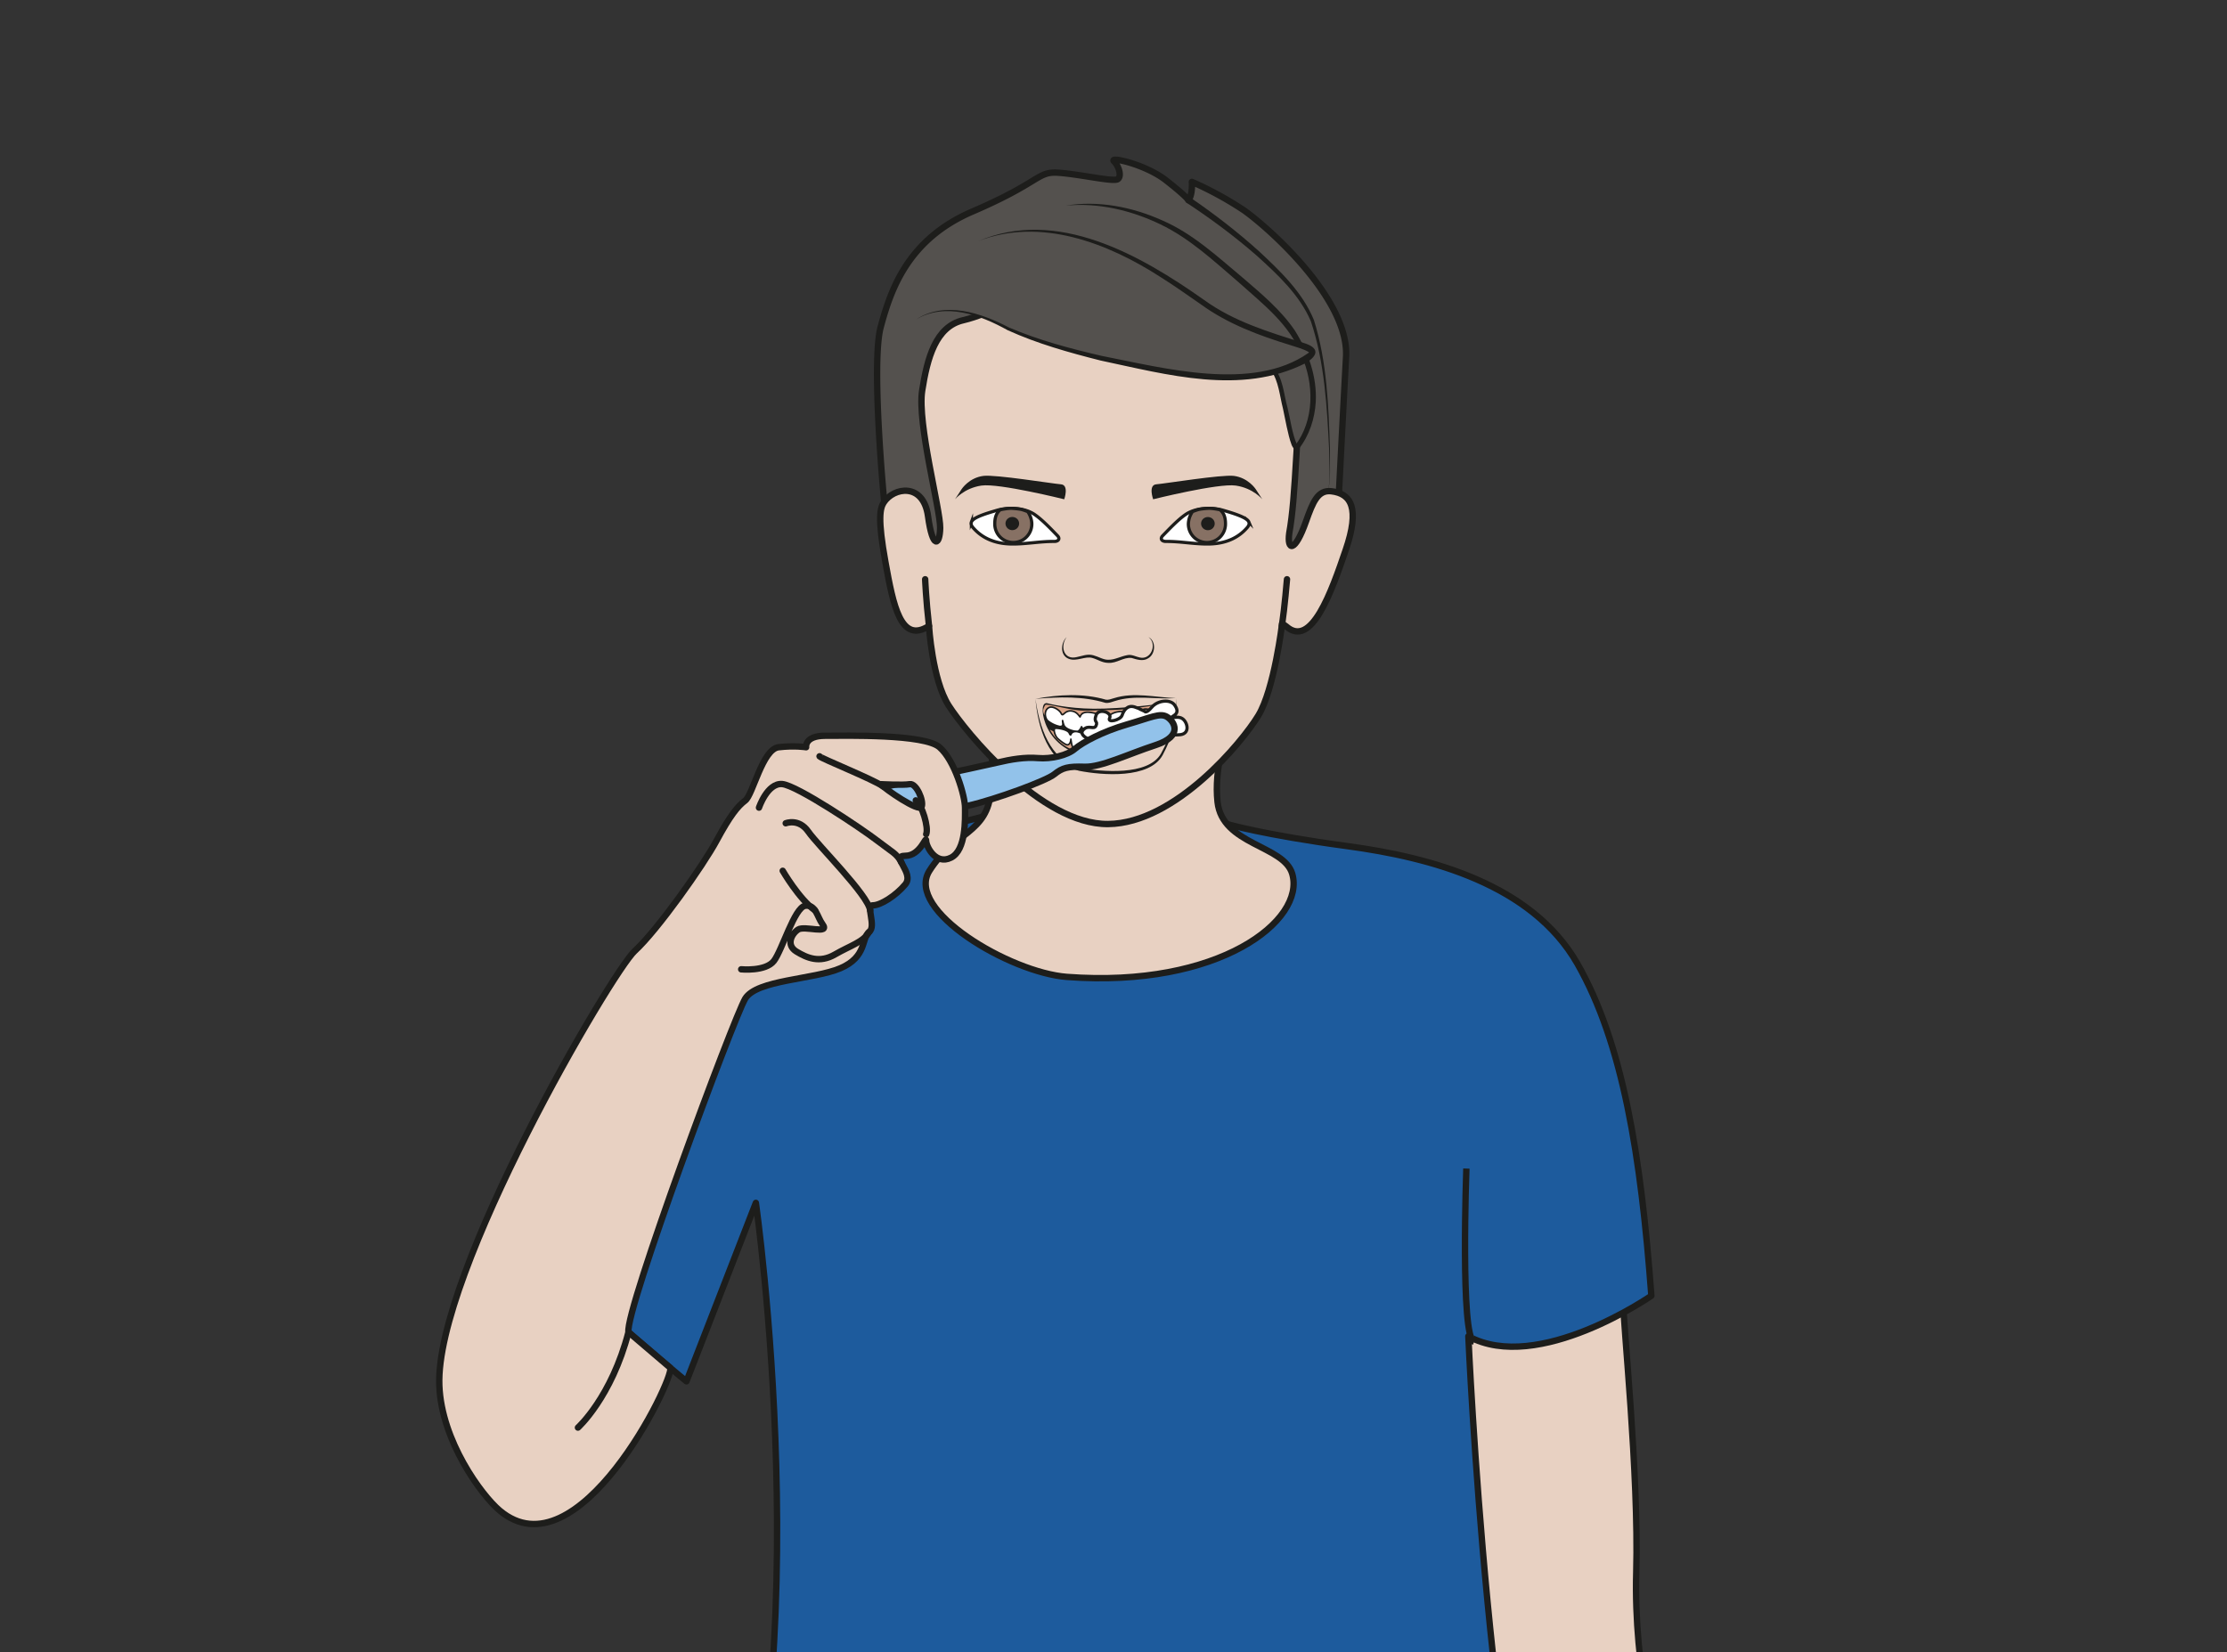 <?xml version="1.0" encoding="UTF-8" standalone="no"?><svg xmlns="http://www.w3.org/2000/svg" xml:space="preserve" viewBox="0 0 465.36 345.3"><rect x="0" y="0" width="465.36" height="345.3" fill="#333333" stroke="none"/><defs><clipPath id="a" clipPathUnits="userSpaceOnUse"><path d="M0 258.97h349.02V0H0Z"/></clipPath></defs><g clip-path="url(#a)" transform="matrix(1.333 0 0 -1.333 0 345.3)"><path d="M0 0c0-3.87 2.5-27.55 2.08-42.93-.42-15.37 3.3-28.37 4.8-37.4 3.33-19.93-6.65-60.43-5.4-72.06 0 0-1.25-15.42 3.57-24.16 0 0 6.86-12.78 5.84-19.56-1.01-6.77-5.72-22.63-5.48-26.44.24-3.8.35-5.35-.71-5.9C3.63-229 .39-231-.33-224.02c0 0-3.15-4.91-3.06.93.01 1.3.06 2.72.1 4.18v0s-3.96-4.85-4.54 1.1c-.75 7.79 3.7 18.84 1.32 25 0 0 .44-3 .62-6.73.17-3.74-3.83-7.05-4.3-8.03-.47-.98.24-2.62-1.12-3-1.35-.37-2.85 2.33-2.06 5.73.04.19 4.75 8.44 2.13 10.67-2.73 2.33-4.77 15.88-4.77 15.88-1.53.06-1.43-3-1.43-6.52 0-3.64.3-7.39-3.18-8.14-1.47-.32-3.53.67-3.93 6.2-.41 5.69-2.96 9.47-.47 14.54 2.5 5.07 7.03 9.3 6.73 16.57-1.25 7.48-4.98 42.53-2.9 61.22 2.08 18.7.88 18.29-1.6 34.49-2.5 16.2-4.98 49.64-5.81 58" style="fill:#e8d1c2;fill-opacity:1;fill-rule:nonzero;stroke:#1d1d1b;stroke-width:1;stroke-linecap:round;stroke-linejoin:round;stroke-miterlimit:10;stroke-dasharray:none;stroke-opacity:1" transform="translate(254.42 55.49)"/><path d="M0 0c10.9-5.98 28.69 6.35 28.69 6.35-1.65 22.13-4.48 39.6-11.6 52.08C9.94 70.9-5.88 75.09-19 76.86c-13.12 1.77-18.84 3.46-18.84 3.46-30.59-23.65-36.52 1.66-36.52 1.66s-13.55-4.2-19.8-2.65c-3.7.9-10.98 2.81-20.82-4.8-7.05-5.46-37.53-48.87-35.51-54.6 2.01-5.74 27.92-27 27.92-27l10.88 27.99s10.19-71.57-5.1-114.39c-9.77-27.35 142.2-30.63 130.47-5.87C3.44-77.72 0 0 0 0" style="fill:#1d5b9d;fill-opacity:1;fill-rule:nonzero;stroke:none" transform="translate(230.18 49.51)"/><path d="M0 0c10.9-5.98 28.69 6.35 28.69 6.35-1.65 22.13-4.48 39.6-11.6 52.08C9.94 70.9-5.88 75.09-19 76.86c-13.12 1.77-18.84 3.46-18.84 3.46-30.59-23.65-36.52 1.66-36.52 1.66s-13.55-4.2-19.8-2.65c-3.7.9-10.98 2.81-20.82-4.8-7.05-5.46-37.53-48.87-35.51-54.6 2.01-5.74 27.92-27 27.92-27l10.88 27.99s10.19-71.57-5.1-114.39c-9.77-27.35 142.2-30.63 130.47-5.87C3.44-77.72 0 0 0 0Z" style="fill:none;stroke:#1d1d1b;stroke-width:1;stroke-linecap:round;stroke-linejoin:round;stroke-miterlimit:10;stroke-dasharray:none;stroke-opacity:1" transform="translate(230.18 49.51)"/><path d="M0 0c-2.16.68-1.2 27.16-1.2 27.16" style="fill:#1d5b9c;fill-opacity:1;fill-rule:nonzero;stroke:#1d1d1b;stroke-width:1;stroke-linecap:butt;stroke-linejoin:round;stroke-miterlimit:10;stroke-dasharray:none;stroke-opacity:1" transform="translate(231.07 48.65)"/><path d="M0 0s.48-16.14 0-22.95c-.48-6.8-5.77-6.47-9.65-12.63-3.87-6.16 12.61-15.94 21.55-16.62 23.87-1.8 37.46 8.87 35.33 16.17-1.32 4.5-10.98 4.5-11.71 11.27-1.1 10.13 6.75 22.9 6.75 22.9z" style="fill:#e8d1c2;fill-opacity:1;fill-rule:nonzero;stroke:none" transform="translate(155.34 158.06)"/><path d="M0 0s.48-16.14 0-22.95c-.48-6.8-5.77-6.47-9.65-12.63-3.87-6.16 12.61-15.94 21.55-16.62 23.87-1.8 37.46 8.87 35.33 16.17-1.32 4.5-10.98 4.5-11.71 11.27-1.1 10.13 6.75 22.9 6.75 22.9z" style="fill:none;stroke:#1d1d1b;stroke-width:1;stroke-linecap:round;stroke-linejoin:round;stroke-miterlimit:10;stroke-dasharray:none;stroke-opacity:1" transform="translate(155.34 158.06)"/><path d="M0 0s.81 15.98 1.31 25.09c.5 9.1-12.24 20.34-16.02 23a53.34 53.34 0 0 1-8.15 4.45s.15-2.04-.54-2.86c0 0-.22.52-3.48 3.08-3.2 2.53-8.96 3.8-8.2 3.02.77-.77 1.26-2.35.6-2.81-.64-.47-5.75.74-9.22 1-3.47.26-2.72-1.42-13.54-6.07-10.18-4.37-12.83-12.29-14.4-18.12-1.57-5.84.63-28.52.66-28.42 0 0 37.76-50 70.98-1.36" style="fill:#54514e;fill-opacity:1;fill-rule:nonzero;stroke:none" transform="translate(209.7 177.98)"/><path d="M0 0s.81 15.98 1.31 25.09c.5 9.1-12.24 20.34-16.02 23a53.34 53.34 0 0 1-8.15 4.45s.15-2.04-.54-2.86c0 0-.22.52-3.48 3.08-3.2 2.53-8.96 3.8-8.2 3.02.77-.77 1.26-2.35.6-2.81-.64-.47-5.75.74-9.22 1-3.47.26-2.72-1.42-13.54-6.07-10.18-4.37-12.83-12.29-14.4-18.12-1.57-5.84.63-28.52.66-28.42 0 0 37.76-50 70.98-1.36z" style="fill:none;stroke:#1d1d1b;stroke-width:1;stroke-linecap:round;stroke-linejoin:round;stroke-miterlimit:10;stroke-dasharray:none;stroke-opacity:1" transform="translate(209.7 177.98)"/><path d="M0 0c3.8-2.6 7.43-5.4 10.84-8.48 3.34-3.12 6.79-6.42 8.56-10.74 2.07-6.59 2.3-13.56 2.52-20.4-.05-2.27.19-4.64-.38-6.83.53 2.2.25 4.56.25 6.82-.34 6.77-.7 13.76-2.87 20.22-1.78 4.16-5.26 7.38-8.58 10.37C6.91-6.06 3.24-3.33-.55-.84-1.1-.5-.56.4 0 0" style="fill:#1d1d1b;fill-opacity:1;fill-rule:nonzero;stroke:none" transform="translate(186.57 228.08)"/><path d="M0 0c-.36-2.7.86-3.18 2.65 1.92C3.7 4.86 4.47 6.84 6.61 6.59c3.12-.37 4.48-2.68 2.24-9.22C6.62-9.18 3.48-18.1-.47-14.6l-.6.43-.04.04s-1.23-10.34-3.74-14.46c-2.5-4.12-13-16.9-23.54-17-10.55-.11-22.4 14.53-25 18.59-2.58 4.06-3.08 12.47-3.08 12.47-4.43-2.86-5.6 3.2-6.83 10.01-1.23 6.8-.85 8.43-.27 9.34 1.55 2.4 6.22 3.2 6.95-2.15.73-5.35 1.86-4.55 1.9-1.83.06 2.82-3.62 16.4-2.82 21.52.8 5.12 2.12 10.06 6.45 11.05 4.33 1 10.26 4.57 16.8 3.75 6.53-.82 14.36-6.4 21.8-4.99 11.31 2.14 14.17-10.29 13.65-19.3C.78 6.29.53 2.97 0 0" style="fill:#e8d1c2;fill-opacity:1;fill-rule:nonzero;stroke:none" transform="translate(202.1 175.42)"/><path d="M0 0c-.36-2.7.86-3.18 2.65 1.92C3.7 4.86 4.47 6.84 6.61 6.59c3.12-.37 4.48-2.68 2.24-9.22C6.62-9.18 3.48-18.1-.47-14.6l-.6.43-.04.04s-1.23-10.34-3.74-14.46c-2.5-4.12-13-16.9-23.54-17-10.55-.11-22.4 14.53-25 18.59-2.58 4.06-3.08 12.47-3.08 12.47-4.43-2.86-5.6 3.2-6.83 10.01-1.23 6.8-.85 8.43-.27 9.34 1.55 2.4 6.22 3.2 6.95-2.15.73-5.35 1.86-4.55 1.9-1.83.06 2.82-3.62 16.4-2.82 21.52.8 5.12 2.12 10.06 6.45 11.05 4.33 1 10.26 4.57 16.8 3.75 6.53-.82 14.36-6.4 21.8-4.99 11.31 2.14 14.17-10.29 13.65-19.3C.78 6.29.53 2.97 0 0Z" style="fill:none;stroke:#1d1d1b;stroke-width:1;stroke-linecap:round;stroke-linejoin:round;stroke-miterlimit:10;stroke-dasharray:none;stroke-opacity:1" transform="translate(202.1 175.42)"/><path d="M0 0s11 2.1 22.28-7.32c11.28-9.42 13.17-11.3 15.22-16.36 3.54-8.72-1.27-14.24-1.27-14.24-1.18-.07-2.31 12.3-4.09 12.41-4.95.3-9.57-.14-12.35 2.25" style="fill:#54514e;fill-opacity:1;fill-rule:nonzero;stroke:none" transform="translate(167.07 226.8)"/><path d="M0 0c5.1.84 10.41-.2 15.13-2.32 4.8-2.08 8.65-5.68 12.6-8.98 2.93-2.52 5.99-5.05 8.19-8.3 2.08-3.33 3.48-7.2 3.27-11.19-.16-2.64-1-5.24-2.67-7.38-.53-.45-1 .3-1.14.72-.55 1.44-.99 4.08-1.33 5.62-.5 1.93-.68 4.33-1.85 5.95-.08.04-.02.03-.2.05l-1.22.07c-3.69.3-8-.07-10.99 2.5 3.4-2.46 7.9-1.63 11.83-1.9.32-.03.68.06.98-.18 1.46-1.7 1.58-4.26 2.16-6.34.4-1.6.77-4.31 1.49-5.79.03-.1.16-.1-.05-.06l-.27-.13c3.07 4.01 3.03 9.72.99 14.23-1.81 4.8-6.03 8-9.81 11.4-3.88 3.32-7.63 6.86-12.27 9.09C10.28-.74 5.13.49 0 0" style="fill:#1d1d1b;fill-opacity:1;fill-rule:nonzero;stroke:none" transform="translate(167.07 226.8)"/><path d="M0 0s4.8 3.61 13-.77c8.22-4.38 28.7-8.43 36.04-8.32 7.34.1 12.64 2.56 13.08 3.9.44 1.33-8.9 2.12-16.79 7.6-7.9 5.48-21.7 15.44-35.6 9.86" style="fill:#54514e;fill-opacity:1;fill-rule:nonzero;stroke:none" transform="translate(143.6 208.95)"/><path d="M0 0c4.52 2.94 10.2 1.03 14.57-1.26 4.65-2 9.58-3.3 14.52-4.45 9.73-1.9 23.72-5.68 32.43.46.08.08.13.22.12.18 0-.17.07-.14-.04-.07-.88.54-1.95.78-2.94 1.12-4.88 1.49-9.8 3.33-13.96 6.35-2.09 1.45-4.16 2.92-6.3 4.27-8.35 5.4-18.9 9.48-28.68 5.67 12.41 5.3 25.43-2.15 35.47-9.24C49.84-.33 55.35-2 60.78-3.69c2.44-.74 2.35-1.93.25-3.18-10.08-5.07-21.71-1.77-32.11.43-4.94 1.25-9.88 2.63-14.55 4.75C10.07.7 4.63 2.73 0 0" style="fill:#1d1d1b;fill-opacity:1;fill-rule:nonzero;stroke:none" transform="translate(143.6 208.95)"/><path d="M0 0s.12-3.12.6-7.32" style="fill:none;stroke:#1d1d1b;stroke-width:1;stroke-linecap:round;stroke-linejoin:miter;stroke-miterlimit:10;stroke-dasharray:none;stroke-opacity:1" transform="translate(145.03 168.21)"/><path d="M0 0s-.36-4.37-.8-7.32" style="fill:none;stroke:#1d1d1b;stroke-width:1;stroke-linecap:round;stroke-linejoin:miter;stroke-miterlimit:10;stroke-dasharray:none;stroke-opacity:1" transform="translate(201.75 168.21)"/><path d="M0 0c1.22-.86 2.54-2.27 3.54-3.3.43-.46.13-.89-.54-.88-2.35.02-4.67-.48-7.02-.39-2.38.1-4.3.94-5.69 2.55-.2.24-.4.52-.26.89a.7.7 0 0 0 .15.23c.5.58 2.07 1.08 3.85 1.6C-4 1.27-1.5 1.07 0 0" style="fill:#fff;fill-opacity:1;fill-rule:nonzero;stroke:#1d1d1b;stroke-width:.5;stroke-linecap:butt;stroke-linejoin:miter;stroke-miterlimit:10;stroke-dasharray:none;stroke-opacity:1" transform="translate(162.25 178.32)"/><path d="M0 0c.37-.49.65-1.28.65-1.94a2.9 2.9 0 0 0-5.81 0c0 .92.2 1.7.87 2.23 0 0 1.22.27 1.88.22 0 0 1.08-.07 1.53-.2C-.42.17 0 0 0 0" style="fill:#877164;fill-opacity:1;fill-rule:evenodd;stroke:none" transform="translate(161.1 178.82)"/><path d="M0 0c.37-.49.65-1.28.65-1.94a2.9 2.9 0 0 0-5.81 0c0 .92.2 1.7.87 2.23 0 0 1.22.27 1.88.22 0 0 1.08-.07 1.53-.2C-.42.17 0 0 0 0Z" style="fill:none;stroke:#1d1d1b;stroke-width:.5;stroke-linecap:round;stroke-linejoin:round;stroke-miterlimit:10;stroke-dasharray:none;stroke-opacity:1" transform="translate(161.1 178.82)"/><path d="M0 0c0-.57-.47-1.04-1.07-1.04-.59 0-1.07.47-1.07 1.04 0 .57.48 1.03 1.07 1.03C-.47 1.03 0 .57 0 0" style="fill:#1d1d1b;fill-opacity:1;fill-rule:evenodd;stroke:none" transform="translate(159.76 176.95)"/><path d="M0 0c-1.22-.86-2.53-2.27-3.54-3.3-.43-.46-.13-.89.54-.88 2.36.02 4.67-.48 7.02-.39 2.38.1 4.3.94 5.69 2.55.21.24.4.52.27.89a.76.76 0 0 1-.15.23C9.3-.33 7.75.18 5.97.7 4 1.27 1.5 1.07 0 0" style="fill:#fff;fill-opacity:1;fill-rule:nonzero;stroke:#1d1d1b;stroke-width:.5;stroke-linecap:butt;stroke-linejoin:miter;stroke-miterlimit:10;stroke-dasharray:none;stroke-opacity:1" transform="translate(185.79 178.32)"/><path d="M0 0a3.57 3.57 0 0 1-.65-1.94 2.9 2.9 0 0 1 5.82 0c0 .92-.2 1.7-.87 2.23 0 0-1.23.27-1.9.22 0 0-1.07-.07-1.52-.2C.42.17 0 0 0 0" style="fill:#877164;fill-opacity:1;fill-rule:evenodd;stroke:none" transform="translate(186.94 178.82)"/><path d="M0 0a3.57 3.57 0 0 1-.65-1.94 2.9 2.9 0 0 1 5.82 0c0 .92-.2 1.7-.87 2.23 0 0-1.23.27-1.9.22 0 0-1.07-.07-1.52-.2C.42.17 0 0 0 0Z" style="fill:none;stroke:#1d1d1b;stroke-width:.5;stroke-linecap:round;stroke-linejoin:round;stroke-miterlimit:10;stroke-dasharray:none;stroke-opacity:1" transform="translate(186.94 178.82)"/><path d="M0 0c0-.57.48-1.04 1.07-1.04.6 0 1.07.47 1.07 1.04 0 .57-.48 1.03-1.07 1.03C.47 1.03 0 .57 0 0" style="fill:#1d1d1b;fill-opacity:1;fill-rule:evenodd;stroke:none" transform="translate(188.28 176.94)"/><path d="M0 0c-1.05-1.41-.46-3.64 1.6-3.12.8.15 1.65.55 2.6.28.84-.23 1.6-.73 2.34-.7 1-.03 1.98.56 3.02.73.66.14 1.35-.27 1.92-.38 1.79-.42 2.77 2.16 1.36 3.21 1.23-.64 1.12-2.7-.08-3.35-.79-.51-1.8-.16-2.57.07-1.28.15-2.29-.85-3.64-.77-.98 0-1.7.55-2.48.76-1.12.36-2.53-.62-3.74-.12C-1.06-2.86-.93-.89 0 0" style="fill:#1d1d1b;fill-opacity:1;fill-rule:nonzero;stroke:none" transform="translate(167.2 159.13)"/><path d="M0 0s1.16 1.79 3.42 2.07C5.36 2.3 14.25.85 15.56.75c1.32-.1.52-2.35.52-2.35S5.85.95 3.1.55C.38.15-1.04-1.6-1.04-1.6z" style="fill:#1d1d1b;fill-opacity:1;fill-rule:evenodd;stroke:none" transform="translate(150.75 182.35)"/><path d="M0 0s-1.16 1.78-3.42 2.07C-5.37 2.3-14.25.85-15.57.75c-1.31-.1-.5-2.35-.5-2.35S-5.86.95-3.12.55C-.38.15 1.04-1.6 1.04-1.6z" style="fill:#1d1d1b;fill-opacity:1;fill-rule:evenodd;stroke:none" transform="translate(196.84 182.35)"/><path d="M0 0c.12-.04 3.06-.83 7.32-.87 4.27-.04 11.3.79 11.77 1 .46.2.36-4.14-1.93-5.94C15-7.5 12-8.07 7.46-7.86-.41-7.48-1.1.38 0 0" style="fill:#1d1d1b;fill-opacity:1;fill-rule:nonzero;stroke:none" transform="translate(164.11 148.53)"/><path d="M0 0c.12-.04 3.06-.83 7.32-.87 4.27-.04 11.3.79 11.77 1 .46.2.36-4.14-1.93-5.94C15-7.5 12-8.07 7.46-7.86-.41-7.48-1.1.38 0 0Z" style="fill:none;stroke:#1d1d1b;stroke-width:.5;stroke-linecap:butt;stroke-linejoin:round;stroke-miterlimit:10;stroke-dasharray:none;stroke-opacity:1" transform="translate(164.11 148.53)"/><path d="M0 0c.93-.38 3.43-1.15 4.78-1.22 1.35-.06 4.33.04 5.45.32C11.35-.6 14.25.34 14.8.64c.54.31 1.6 1.13 1.6 1.13S16.07.14 15.04-.67a9.1 9.1 0 0 0-3.8-1.98 25.2 25.2 0 0 0-5.42-.47c-1.57.1-3.57.5-4.86 1.08A7.07 7.07 0 0 0-2.06.89C-1.58.6-.93.4 0 0" style="fill:#dba487;fill-opacity:1;fill-rule:nonzero;stroke:none" transform="translate(166.64 143.75)"/><path d="M0 0s-.11-.8.6-1.06c.72-.27 2.1.1 2.58-.24.47-.35 2.1-1.01 3.66-.88s3.58.66 4.32.48c.75-.19 2.98.02 4.1.26 1.1.24 3.55.88 3.68 1.17.06.13.55.09.72.28.4.43.17.87.22.93.1.1-2.18-.17-5.25-.65-1.46-.23-3.53-.3-4.85-.32-1.47-.03-3.06-.13-4.07-.05C3.74.1.54 1 .33.78A2.02 2.02 0 0 1 0 0" style="fill:#dba487;fill-opacity:1;fill-rule:nonzero;stroke:none" transform="translate(163.54 147.72)"/><path d="M0 0c.88-.12 1.24-1.03 1.27-.9.1.3.36.92 1.82.66a5.48 5.48 0 0 0 2.18-.86c.17-.12 1.03 1.53 3.71.88.35-.1.95-.6.95-.6s.2-.01.3.18c0 0 .54.9 1.2.96a1.9 1.9 0 0 0 1.2-.34s.12.07.42.32 1.82 1.1 1.81.37c-.01-.74.12-1.99-.9-2.4-.8-.33-1.2.3-1.2.3s-.08-.75-.69-1.03c0 0-.7-.43-1.33-.13-.35.17-.56 1.1-.75 1-.19-.1-.2-1.17-.84-1.46-.63-.28-2.08-.62-2.99-.09 0 0-.47.33-.6.9-.1.56-.24.29-.3 0-.04-.29-.09-.77-.48-.94a3.03 3.03 0 0 0-2.23-.14c-.88.35-1.05.87-1.05.87s-.35-.8-.75-.76c-.4.05-1.76.3-2.03 1.03-.19.53-.22.93-.19.53s.17-.75-.43-.77a4.55 4.55 0 0 0-1.91.91C-4.32-1-4.4.3-3.49.6c.47.16 1.49-.35 1.8-.98.32-.63.45.56 1.69.39" style="fill:#fff;fill-opacity:1;fill-rule:nonzero;stroke:none" transform="translate(168.05 147.54)"/><path d="M0 0c.88-.12 1.24-1.03 1.27-.9.1.3.36.92 1.82.66a5.48 5.48 0 0 0 2.18-.86c.17-.12 1.03 1.53 3.71.88.35-.1.95-.6.95-.6s.2-.01.3.18c0 0 .54.9 1.2.96a1.9 1.9 0 0 0 1.2-.34s.12.07.42.32 1.82 1.1 1.81.37c-.01-.74.12-1.99-.9-2.4-.8-.33-1.2.3-1.2.3s-.08-.75-.69-1.03c0 0-.7-.43-1.33-.13-.35.17-.56 1.1-.75 1-.19-.1-.2-1.17-.84-1.46-.63-.28-2.08-.62-2.99-.09 0 0-.47.33-.6.9-.1.56-.24.29-.3 0-.04-.29-.09-.77-.48-.94a3.03 3.03 0 0 0-2.23-.14c-.88.35-1.05.87-1.05.87s-.35-.8-.75-.76c-.4.05-1.76.3-2.03 1.03-.19.53-.22.93-.19.53s.17-.75-.43-.77a4.55 4.55 0 0 0-1.91.91C-4.32-1-4.4.3-3.49.6c.47.16 1.49-.35 1.8-.98.32-.63.45.56 1.69.39Z" style="fill:none;stroke:#1d1d1b;stroke-width:.25;stroke-linecap:round;stroke-linejoin:round;stroke-miterlimit:10;stroke-dasharray:none;stroke-opacity:1" transform="translate(168.05 147.54)"/><path d="M0 0c.18.27.58.5 1.28.24.7-.25 1.14-.78 1.04-.83-.1-.05.33.77 1.55.54 1.23-.23 1.41-.3 1.85-.79.24-.27.38.33.63.47.52.3 2.44.6 2.85.24.42-.37.4-.62.4-.62s.53.9 1.07 1.06C11.24.47 12 .14 12 .14s.06.45.55.72c.4.21 1.96 1 1.92.35C14.44.57 14.1-.5 13.02-.9c-.68-.25-.76.27-.76.27s.2-.84-.53-1.14c0 0-.97-.5-1.26-.45-.68.15-.68.89-.84.8-.16-.1-.31-1.06-.85-1.3-.54-.22-1.7-.65-2.45-.15 0 0-.36.5-.44 1-.07.5-.2.27-.25.01-.05-.25-.23-1-.56-1.14a2.23 2.23 0 0 0-1.77 0 1.54 1.54 0 0 0-.84 1.06s-.17-.7-.5-.65c-.35.04-1.64.11-1.84.76-.11.36-.2 1.26-.18.9 0 0-.06-.8-.57-.8-.27 0-1.16.66-1.55 1.05-.39.4-.7 1.5-.3 1.54C-2.07.9-.55.67-.3.11-.07-.45 0 0 0 0" style="fill:#fff;fill-opacity:1;fill-rule:nonzero;stroke:none" transform="translate(167.92 143.98)"/><path d="M0 0c.18.27.58.5 1.28.24.7-.25 1.14-.78 1.04-.83-.1-.05.33.77 1.55.54 1.23-.23 1.41-.3 1.85-.79.24-.27.38.33.63.47.52.3 2.44.6 2.85.24.42-.37.4-.62.4-.62s.53.9 1.07 1.06C11.24.47 12 .14 12 .14s.06.45.55.72c.4.21 1.96 1 1.92.35C14.44.57 14.1-.5 13.02-.9c-.68-.25-.76.27-.76.27s.2-.84-.53-1.14c0 0-.97-.5-1.26-.45-.68.15-.68.89-.84.8-.16-.1-.31-1.06-.85-1.3-.54-.22-1.7-.65-2.45-.15 0 0-.36.5-.44 1-.07.5-.2.27-.25.01-.05-.25-.23-1-.56-1.14a2.23 2.23 0 0 0-1.77 0 1.54 1.54 0 0 0-.84 1.06s-.17-.7-.5-.65c-.35.04-1.64.11-1.84.76-.11.36-.2 1.26-.18.9 0 0-.06-.8-.57-.8-.27 0-1.16.66-1.55 1.05-.39.4-.7 1.5-.3 1.54C-2.07.9-.55.67-.3.11-.07-.45 0 0 0 0Z" style="fill:none;stroke:#1d1d1b;stroke-width:.25;stroke-linecap:round;stroke-linejoin:round;stroke-miterlimit:10;stroke-dasharray:none;stroke-opacity:1" transform="translate(167.92 143.98)"/><path d="M0 0c3.62.69 7.48.9 11.04-.13.37-.07.8.1 1.25.23 3.16 1 6.5.13 9.72.01-3.19-.22-6.5.54-9.58-.46-.43-.13-.9-.35-1.46-.28C7.41.45 3.68.3 0 0" style="fill:#1d1d1b;fill-opacity:1;fill-rule:nonzero;stroke:none" transform="translate(162.32 149.46)"/><path d="M0 0c.6-4.31 2.2-9.6 6.93-10.83 3.46-.6 10.72-1.28 12.74 2.23C21.07-6 22.45-2.9 22 .1c.59-3.03-.65-6.22-2.05-8.9-2.05-3.79-9.48-3.2-13.13-2.48C1.9-9.97.39-4.47 0 0" style="fill:#1d1d1b;fill-opacity:1;fill-rule:nonzero;stroke:none" transform="translate(162.32 149.46)"/><path d="M0 0c-.26 0-2.89.88-2.04 1.84.85.96 1.7-.06 2.04.7.34.77-.43.44 0 1.63.42 1.18 2.55.42 2.13-.43-.43-.85 1.7-.34 1.95.42.25.77.85 1.7 2.04 1.28 1.19-.43 0 0 1.49-.65 0 0 .2-.46 1.14.65.94 1.1 2.9 1.27 3.56.33 1-1.4-.29-1.65-.5-1.95-.2-.29.9.34 1.7-.17.85-.53 1.36-2.55-.6-2.55C10.97 1.1 0 0 0 0" style="fill:#fff;fill-opacity:1;fill-rule:nonzero;stroke:none" transform="translate(171.82 142.72)"/><path d="M0 0c-.26 0-2.89.88-2.04 1.84.85.96 1.7-.06 2.04.7.34.77-.43.44 0 1.63.42 1.18 2.55.42 2.13-.43-.43-.85 1.7-.34 1.95.42.25.77.85 1.7 2.04 1.28 1.19-.43 0 0 1.49-.65 0 0 .2-.46 1.14.65.94 1.1 2.9 1.27 3.56.33 1-1.4-.29-1.65-.5-1.95-.2-.29.9.34 1.7-.17.85-.53 1.36-2.55-.6-2.55C10.97 1.1 0 0 0 0Z" style="fill:none;stroke:#1d1d1b;stroke-width:.5;stroke-linecap:butt;stroke-linejoin:miter;stroke-miterlimit:10;stroke-dasharray:none;stroke-opacity:1" transform="translate(171.82 142.72)"/><path d="M0 0s18.87 4 21.16 4.55c2.3.55 4.42.89 6.46.72 2.04-.17 4.59.42 5.78 1.44 1.19 1.02 4.34 2.72 8.16 3.83 3.82 1.1 5.18 1.87 6.29 1.19 1.1-.68 2.63-2.97-1.79-4.42-4.41-1.44-8.5-3.48-11.13-3.4-2.63.08-3.48-.15-4.76-1.18C28.9 1.7 21-1.2 16.66-2.2 12.32-3.23 1.05-5.44.4-4.93-.25-4.42-1.26-.27 0 0" style="fill:#92c2ea;fill-opacity:1;fill-rule:nonzero;stroke:none" transform="translate(135.1 134.9)"/><path d="M0 0s18.87 4 21.16 4.55c2.3.55 4.42.89 6.46.72 2.04-.17 4.59.42 5.78 1.44 1.19 1.02 4.34 2.72 8.16 3.83 3.82 1.1 5.18 1.87 6.29 1.19 1.1-.68 2.63-2.97-1.79-4.42-4.41-1.44-8.5-3.48-11.13-3.4-2.63.08-3.48-.15-4.76-1.18C28.9 1.7 21-1.2 16.66-2.2 12.32-3.23 1.05-5.44.4-4.93-.25-4.42-1.26-.27 0 0Z" style="fill:none;stroke:#1d1d1b;stroke-width:1;stroke-linecap:round;stroke-linejoin:round;stroke-miterlimit:10;stroke-dasharray:none;stroke-opacity:1" transform="translate(135.1 134.9)"/><path d="M0 0c-.37-.93-5.77 2.79-6.42 3.54 0 0 3.53-.19 4.56 0C-.84 3.72.37.93 0 0m6.8-.15c0 1.8-1.6 7.39-4 9.48-2.39 2.1-14.63 1.8-17.91 1.8-3.29 0-3-1.8-3-1.8s-1.78.3-4.32 0-4.03-7.47-5.23-8.36c-1.2-.9-2.39-2.4-4.48-6.27-2.09-3.89-9.26-14.04-12.84-17.32-3.59-3.3-31.32-50.55-30.63-68.13.34-8.7 6.6-17.18 9.44-19.59 12.3-10.41 27.37 20.56 26.77 22.36l-6.56 5.6c-.6 3.28 16.51 49.3 18.3 52.29 1.8 2.98 10.75 2.98 14.93 4.77 4.19 1.8 3.29 4.78 4.49 5.68 1.19.9-.6 4.18.6 4.18 1.19 0 3.58 1.49 5.07 3.28 1.5 1.8-2.4 4.49 0 4.49C-.18-7.7.7-4.41.7-5.31c0-.9 1.5-3.88 3.89-2.68C6.99-6.8 6.8-1.94 6.8-.15" style="fill:#e8d1c2;fill-opacity:1;fill-rule:nonzero;stroke:none" transform="translate(144.48 132.54)"/><path d="M0 0c-.37-.93-5.77 2.79-6.42 3.54 0 0 3.53-.19 4.56 0C-.84 3.72.37.93 0 0Zm6.8-.15c0 1.8-1.6 7.39-4 9.48-2.39 2.1-14.63 1.8-17.91 1.8-3.29 0-3-1.8-3-1.8s-1.78.3-4.32 0-4.03-7.47-5.23-8.36c-1.2-.9-2.39-2.4-4.48-6.27-2.09-3.89-9.26-14.04-12.84-17.32-3.59-3.3-31.32-50.55-30.63-68.13.34-8.7 6.6-17.18 9.44-19.59 12.3-10.41 27.37 20.56 26.77 22.36l-6.56 5.6c-.6 3.28 16.51 49.3 18.3 52.29 1.8 2.98 10.75 2.98 14.93 4.77 4.19 1.8 3.29 4.78 4.49 5.68 1.19.9-.6 4.18.6 4.18 1.19 0 3.58 1.49 5.07 3.28 1.5 1.8-2.4 4.49 0 4.49C-.18-7.7.7-4.41.7-5.31c0-.9 1.5-3.88 3.89-2.68C6.99-6.8 6.8-1.94 6.8-.15z" style="fill:none;stroke:#1d1d1b;stroke-width:1;stroke-linecap:round;stroke-linejoin:round;stroke-miterlimit:10;stroke-dasharray:none;stroke-opacity:1" transform="translate(144.48 132.54)"/><path d="M0 0s1.3 3.89 3.63 3.7c2.33-.2 12.47-7 14.89-8.86 2.41-1.86 3.1-2.04 3.8-3.44" style="fill:none;stroke:#1d1d1b;stroke-width:1;stroke-linecap:round;stroke-linejoin:round;stroke-miterlimit:10;stroke-dasharray:none;stroke-opacity:1" transform="translate(118.98 132.4)"/><path d="M0 0s2.05.83 3.54-1.31c1.48-2.14 9.44-10 9.7-12.37" style="fill:none;stroke:#1d1d1b;stroke-width:1;stroke-linecap:round;stroke-linejoin:round;stroke-miterlimit:10;stroke-dasharray:none;stroke-opacity:1" transform="translate(123.17 129.95)"/><path d="M0 0s3.81-.37 5.12 1.3c1.3 1.68 3.22 8.38 4.9 8.66 1.68.27 1.89-1.76 2.73-2.89 1.24-1.68-2.8-.18-3.82-.83-1.02-.66-1.95-2.42-.28-3.45 1.68-1.02 3.63-1.86 6.05-.46 2.42 1.4 4.45 1.93 5.34 3.52" style="fill:none;stroke:#1d1d1b;stroke-width:1;stroke-linecap:round;stroke-linejoin:round;stroke-miterlimit:10;stroke-dasharray:none;stroke-opacity:1" transform="translate(116.19 107.05)"/><path d="M0 0c.98-.65 2.05-4.28 1.63-5.3" style="fill:none;stroke:#1d1d1b;stroke-width:1;stroke-linecap:round;stroke-linejoin:round;stroke-miterlimit:10;stroke-dasharray:none;stroke-opacity:1" transform="translate(143.56 133.54)"/><path d="M0 0c.1-.28 8.52-3.65 9.98-4.73" style="fill:none;stroke:#1d1d1b;stroke-width:1;stroke-linecap:round;stroke-linejoin:miter;stroke-miterlimit:10;stroke-dasharray:none;stroke-opacity:1" transform="translate(128.47 140.45)"/><path d="M0 0s2.56-4.43 5.07-6.22" style="fill:none;stroke:#1d1d1b;stroke-width:1;stroke-linecap:round;stroke-linejoin:round;stroke-miterlimit:10;stroke-dasharray:none;stroke-opacity:1" transform="translate(122.7 122.5)"/><path d="M0 0s5.27 4.74 7.92 14.97" style="fill:none;stroke:#1d1d1b;stroke-width:1;stroke-linecap:round;stroke-linejoin:round;stroke-miterlimit:10;stroke-dasharray:none;stroke-opacity:1" transform="translate(90.6 35.19)"/></g></svg>